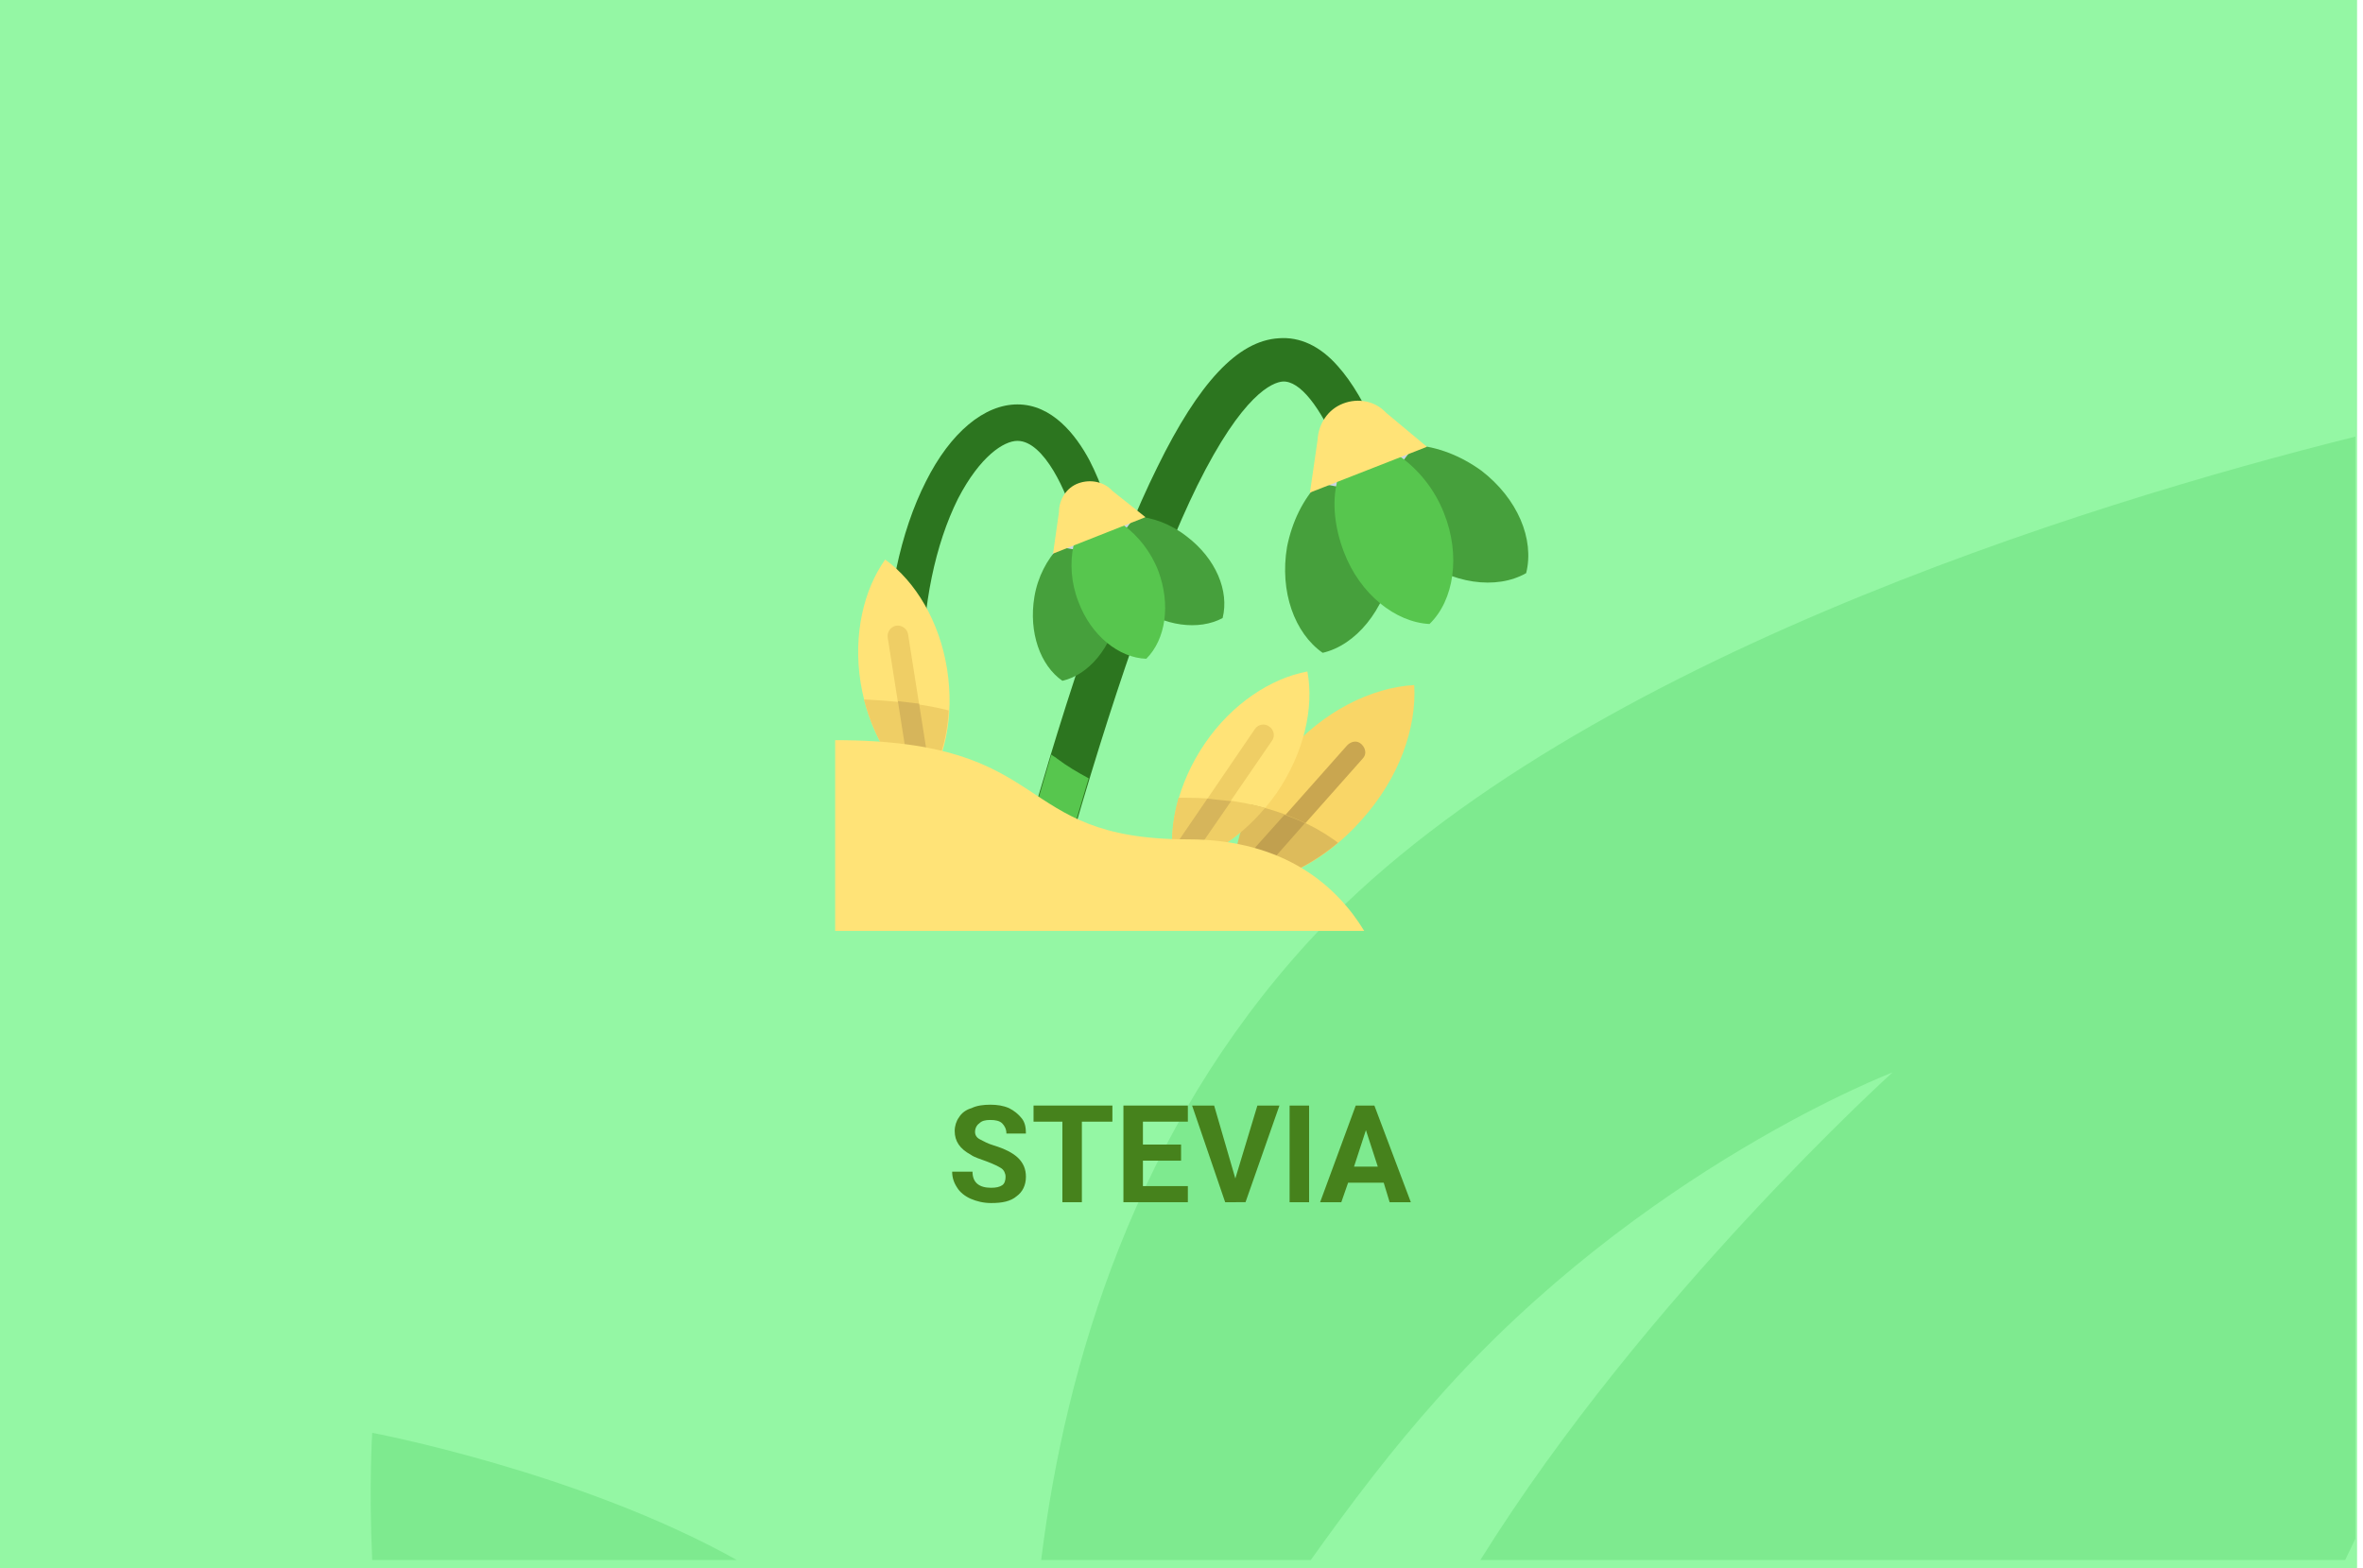 <?xml version="1.0" encoding="utf-8"?>
<!-- Generator: Adobe Illustrator 16.0.4, SVG Export Plug-In . SVG Version: 6.00 Build 0)  -->
<!DOCTYPE svg PUBLIC "-//W3C//DTD SVG 1.1//EN" "http://www.w3.org/Graphics/SVG/1.1/DTD/svg11.dtd">
<svg version="1.1" id="Слой_1" xmlns="http://www.w3.org/2000/svg" xmlns:xlink="http://www.w3.org/1999/xlink" x="0px" y="0px"
	 width="278.7px" height="185px" viewBox="0 0 278.7 185" enable-background="new 0 0 278.7 185" xml:space="preserve">
<g id="Rectangle_756_1_" enable-background="new    ">
	<g id="Rectangle_756">
		<g>
			<rect fill="#94F7A4" width="278" height="185"/>
		</g>
	</g>
</g>
<g id="Rectangle_757_copy_1_" enable-background="new    ">
	<g id="Rectangle_757_copy">
		<g>
			<path fill="#7EEA8F" d="M43.9,184h43c-18.6-10.4-43-15-43-15S43.5,175.2,43.9,184z M154.299,111.1
				C134,133.3,125.7,160.6,122.8,184h31.8c4.699-6.6,9.699-13.2,15-19.1c24-27.101,53.6-38.4,53.6-38.4S194,152.9,174.6,184h102
				c0.4-0.8,0.8-1.7,1.199-2.5v-130C246.1,59.4,184.1,78.5,154.299,111.1z"/>
		</g>
	</g>
</g>
<g>
	<path fill="#46821C" d="M118.6,138.8c0-0.399-0.2-0.8-0.5-1c-0.3-0.2-0.9-0.5-1.7-0.8c-0.8-0.3-1.5-0.5-1.9-0.8
		c-1.3-0.7-1.9-1.601-1.9-2.8c0-0.601,0.2-1.2,0.5-1.601c0.3-0.5,0.8-0.899,1.5-1.1c0.6-0.3,1.4-0.4,2.2-0.4
		c0.8,0,1.5,0.101,2.2,0.4c0.6,0.3,1.1,0.7,1.5,1.2s0.5,1.1,0.5,1.8h-2.3c0-0.5-0.2-0.9-0.5-1.2c-0.3-0.3-0.8-0.4-1.4-0.4
		c-0.6,0-1,0.101-1.3,0.4c-0.3,0.2-0.5,0.6-0.5,1s0.2,0.7,0.6,0.9c0.4,0.199,0.9,0.5,1.6,0.699c1.3,0.4,2.3,0.9,2.9,1.5
		c0.6,0.601,0.9,1.301,0.9,2.2c0,1-0.4,1.8-1.1,2.3c-0.7,0.601-1.7,0.801-3,0.801c-0.9,0-1.7-0.2-2.4-0.5
		c-0.7-0.301-1.3-0.801-1.6-1.301c-0.4-0.6-0.6-1.199-0.6-1.899h2.4c0,1.3,0.8,1.899,2.2,1.899c0.6,0,1-0.1,1.3-0.3
		C118.5,139.6,118.6,139.2,118.6,138.8z"/>
	<path fill="#46821C" d="M131.1,132.3h-3.5v9.5h-2.3v-9.5h-3.4V130.4h9.3v1.899H131.1z"/>
	<path fill="#46821C" d="M139.3,136.9h-4.5v3h5.3v1.899h-7.6V130.4h7.6v1.899h-5.3v2.7h4.5V136.9z"/>
	<path fill="#46821C" d="M145.7,139l2.6-8.6h2.601l-4,11.399H144.5l-3.9-11.399h2.6L145.7,139z"/>
	<path fill="#46821C" d="M154.4,141.8h-2.3V130.4h2.3V141.8z"/>
	<path fill="#46821C" d="M163.2,139.5H159l-0.801,2.3h-2.5l4.2-11.399h2.2l4.3,11.399h-2.5L163.2,139.5z M159.7,137.6h2.801
		l-1.4-4.3L159.7,137.6z"/>
</g>
<g>
	<g>
		<polygon fill="#CAD6DF" points="154.5,58.1 155.9,61.6 170.4,56.8 168.299,52.7 160.5,52.4 		"/>
		<polygon fill="#CAD6DF" points="124.1,65.3 125.4,67.3 135.7,63.3 135,61.1 130.3,60.6 		"/>
	</g>
	<path fill="#F9D667" d="M151.799,88.8c-4.399,4.9-6.5,10.8-6.199,15.9c5-0.3,10.699-3.101,15-8c4.4-4.9,6.5-10.8,6.199-15.9
		C161.7,81.1,156.1,83.9,151.799,88.8z"/>
	<path fill="#C9A650" d="M145.6,105.9c-0.301,0-0.6-0.101-0.801-0.301c-0.5-0.5-0.6-1.199-0.1-1.699l14.2-16
		c0.5-0.5,1.2-0.6,1.7-0.1s0.6,1.2,0.1,1.7l-14.199,16C146.299,105.7,145.9,105.9,145.6,105.9z"/>
	<g>
		<path fill="#46A03C" d="M155.5,57c-1.801,1.9-3.101,4.5-3.701,7.5C150.9,69.8,152.7,74.7,156,77c3.899-0.9,7.299-5,8.299-10.3
			c0.5-3,0.201-5.9-0.899-8.3L155.5,57z"/>
		<path fill="#46A03C" d="M166.9,52.5c2.601,0.2,5.3,1.2,7.8,3C179,58.8,181,63.6,180,67.6c-3.5,2-8.801,1.3-13-2
			c-2.4-1.9-4.101-4.2-5-6.7L166.9,52.5z"/>
	</g>
	<path fill="#57C64E" d="M165.2,53.9l-5-1.7l-2.5,4.6c-0.6,2.5-0.3,5.4,0.801,8.3c1.899,5,6.1,8.3,10.1,8.5
		c2.9-2.8,3.699-8.1,1.699-13.1C169.2,57.7,167.299,55.4,165.2,53.9z"/>
	<g>
		<path fill="#2C751F" d="M123,104c-0.2,0-0.5,0-0.7-0.1c-1.3-0.4-2.1-1.801-1.8-3.101c5.7-20.4,11.1-35.8,16-45.7
			c4.9-10,9.5-14.9,14.299-15.2c2.5-0.2,4.9,0.9,7,3.3c1.701,1.9,3.201,4.5,4.801,8.1c0.5,1.3-0.1,2.8-1.301,3.3
			C160,55.1,158.5,54.5,158,53.3c-2.301-5.4-4.701-8.4-6.701-8.3c-1.199,0.1-4.699,1.4-10.1,12.3c-4.7,9.6-10,24.7-15.7,44.8
			C125.1,103.2,124.1,104,123,104z"/>
		<path fill="#2C751F" d="M106.6,81.3c-1.2,0-2.1-0.9-2.1-2.1c0-8.5,1.7-16.5,4.7-22.4c2.9-5.8,6.9-9.1,10.8-9.1
			c4.1,0,6.9,3.6,8.5,6.6c1.5,2.9,2.3,5.8,2.3,5.9c0.3,1.1-0.4,2.3-1.5,2.6c-1.1,0.3-2.3-0.4-2.6-1.5c-0.8-3-3.5-9.3-6.7-9.3
			c-1.6,0-4.4,1.8-7,6.8c-2.7,5.4-4.2,12.6-4.2,20.5C108.7,80.4,107.7,81.3,106.6,81.3z"/>
	</g>
	<path fill="#FFE377" d="M142.1,87.7c-3.2,4.7-4.4,10-3.6,14.3c4.299-0.8,8.799-3.8,12.1-8.5c3.199-4.7,4.4-10,3.6-14.3
		C149.9,80,145.299,83,142.1,87.7z"/>
	<path fill="#EFCE65" d="M138.5,103.3c-0.2,0-0.5-0.1-0.7-0.2c-0.6-0.399-0.7-1.199-0.3-1.699L148,86c0.399-0.6,1.199-0.7,1.699-0.3
		c0.6,0.4,0.7,1.2,0.301,1.7l-10.5,15.3C139.3,103.1,138.9,103.3,138.5,103.3z"/>
	<path fill="#FFE377" d="M101.5,80.5c0.9,5.6,3.7,10.3,7.3,12.9c2.6-3.5,3.8-8.8,2.9-14.5c-0.9-5.6-3.7-10.3-7.3-12.9
		C101.9,69.5,100.6,74.8,101.5,80.5z"/>
	<path fill="#EFCE65" d="M108.8,94.6c-0.6,0-1.1-0.399-1.2-1L104.7,75.2c-0.1-0.7,0.4-1.3,1-1.4c0.7-0.1,1.3,0.4,1.4,1l2.9,18.4
		c0.1,0.7-0.4,1.3-1,1.399C108.9,94.6,108.9,94.6,108.8,94.6z"/>
	<g>
		<path fill="#46A03C" d="M124.9,64.5c-1.4,1.5-2.5,3.5-2.9,5.9c-0.7,4.2,0.7,8.1,3.3,9.9c3.1-0.7,5.8-3.9,6.6-8.1
			c0.4-2.4,0.1-4.7-0.7-6.6L124.9,64.5z"/>
		<path fill="#46A03C" d="M133.9,60.9c2,0.1,4.2,0.9,6.101,2.4c3.399,2.6,5,6.4,4.199,9.6c-2.8,1.5-6.9,1-10.3-1.5
			c-1.9-1.5-3.3-3.4-3.9-5.3L133.9,60.9z"/>
	</g>
	<path fill="#57C64E" d="M132.6,62l-4-1.3l-2,3.7c-0.4,2-0.3,4.3,0.6,6.6c1.5,4,4.8,6.6,8,6.7c2.3-2.3,2.9-6.4,1.4-10.4
		C135.7,65,134.2,63.2,132.6,62z"/>
	<g>
		<path fill="#FFE377" d="M131.2,57.9c-1-1.1-2.6-1.4-4-0.9c-1.4,0.5-2.3,1.9-2.3,3.4l-0.7,4.9l10.9-4.3L131.2,57.9z"/>
		<path fill="#FFE377" d="M163.5,48.7c-1.301-1.4-3.301-1.8-5.101-1.1c-1.8,0.7-2.899,2.4-3,4.3l-0.899,6.2l13.799-5.4L163.5,48.7z"
			/>
	</g>
	<path fill="#DDBB5B" d="M157.799,99.4c-0.5-0.4-1-0.7-1.6-1.101c-2.6-1.6-5.5-2.7-8.6-3.399c-1.6,3.3-2.301,6.699-2.1,9.699
		C149.6,104.4,154,102.6,157.799,99.4z"/>
	<path fill="#C1A04F" d="M144.799,105.6c0.201,0.2,0.5,0.301,0.801,0.301c0.3,0,0.699-0.101,0.9-0.4l7.399-8.4
		c-0.8-0.399-1.601-0.699-2.399-1l-6.9,7.7C144.2,104.3,144.299,105.1,144.799,105.6z"/>
	<path fill="#EFCE65" d="M149.2,95.3c-2.8-0.8-5.9-1.2-9.199-1.2c-0.4,0-0.701,0-1,0c-0.8,2.801-1,5.5-0.5,7.9
		C142.2,101.4,146.1,99,149.2,95.3z"/>
	<g>
		<path fill="#D6B55B" d="M138.5,102.1c0.6-0.1,1.2-0.3,1.799-0.5l4.9-7.1c-0.9-0.1-1.8-0.2-2.8-0.3l-4.1,6
			C138.3,100.8,138.4,101.5,138.5,102.1z"/>
		<path fill="#57C64E" d="M122.3,103.9c0.2,0.1,0.5,0.1,0.7,0.1c1.1,0,2.1-0.7,2.4-1.9c1-3.6,2-7,3-10.3c-1.3-0.7-2.5-1.4-3.7-2.3
			c-0.2-0.2-0.5-0.3-0.7-0.5c-1.1,3.7-2.2,7.6-3.4,11.6C120.2,102.1,120.9,103.5,122.3,103.9z"/>
	</g>
	<path fill="#EFCE65" d="M101.9,82.5c1.2,4.7,3.7,8.6,6.8,10.9c1.8-2.5,3-5.8,3.2-9.601C109.2,83.1,106,82.7,101.9,82.5z"/>
	<path fill="#D6B55B" d="M107.6,93.5c0.1,0.6,0.6,1,1.2,1c0.1,0,0.1,0,0.2,0c0.7-0.1,1.1-0.7,1-1.4L108.4,83
		c-0.8-0.1-1.7-0.2-2.5-0.3L107.6,93.5z"/>
	<path fill="#FFE377" d="M98.5,87.3c26.3,0,20.5,11.7,41.6,11.7c11.6,0,17.699,5.7,20.8,10.8H98.5V87.3z"/>
</g>
</svg>
